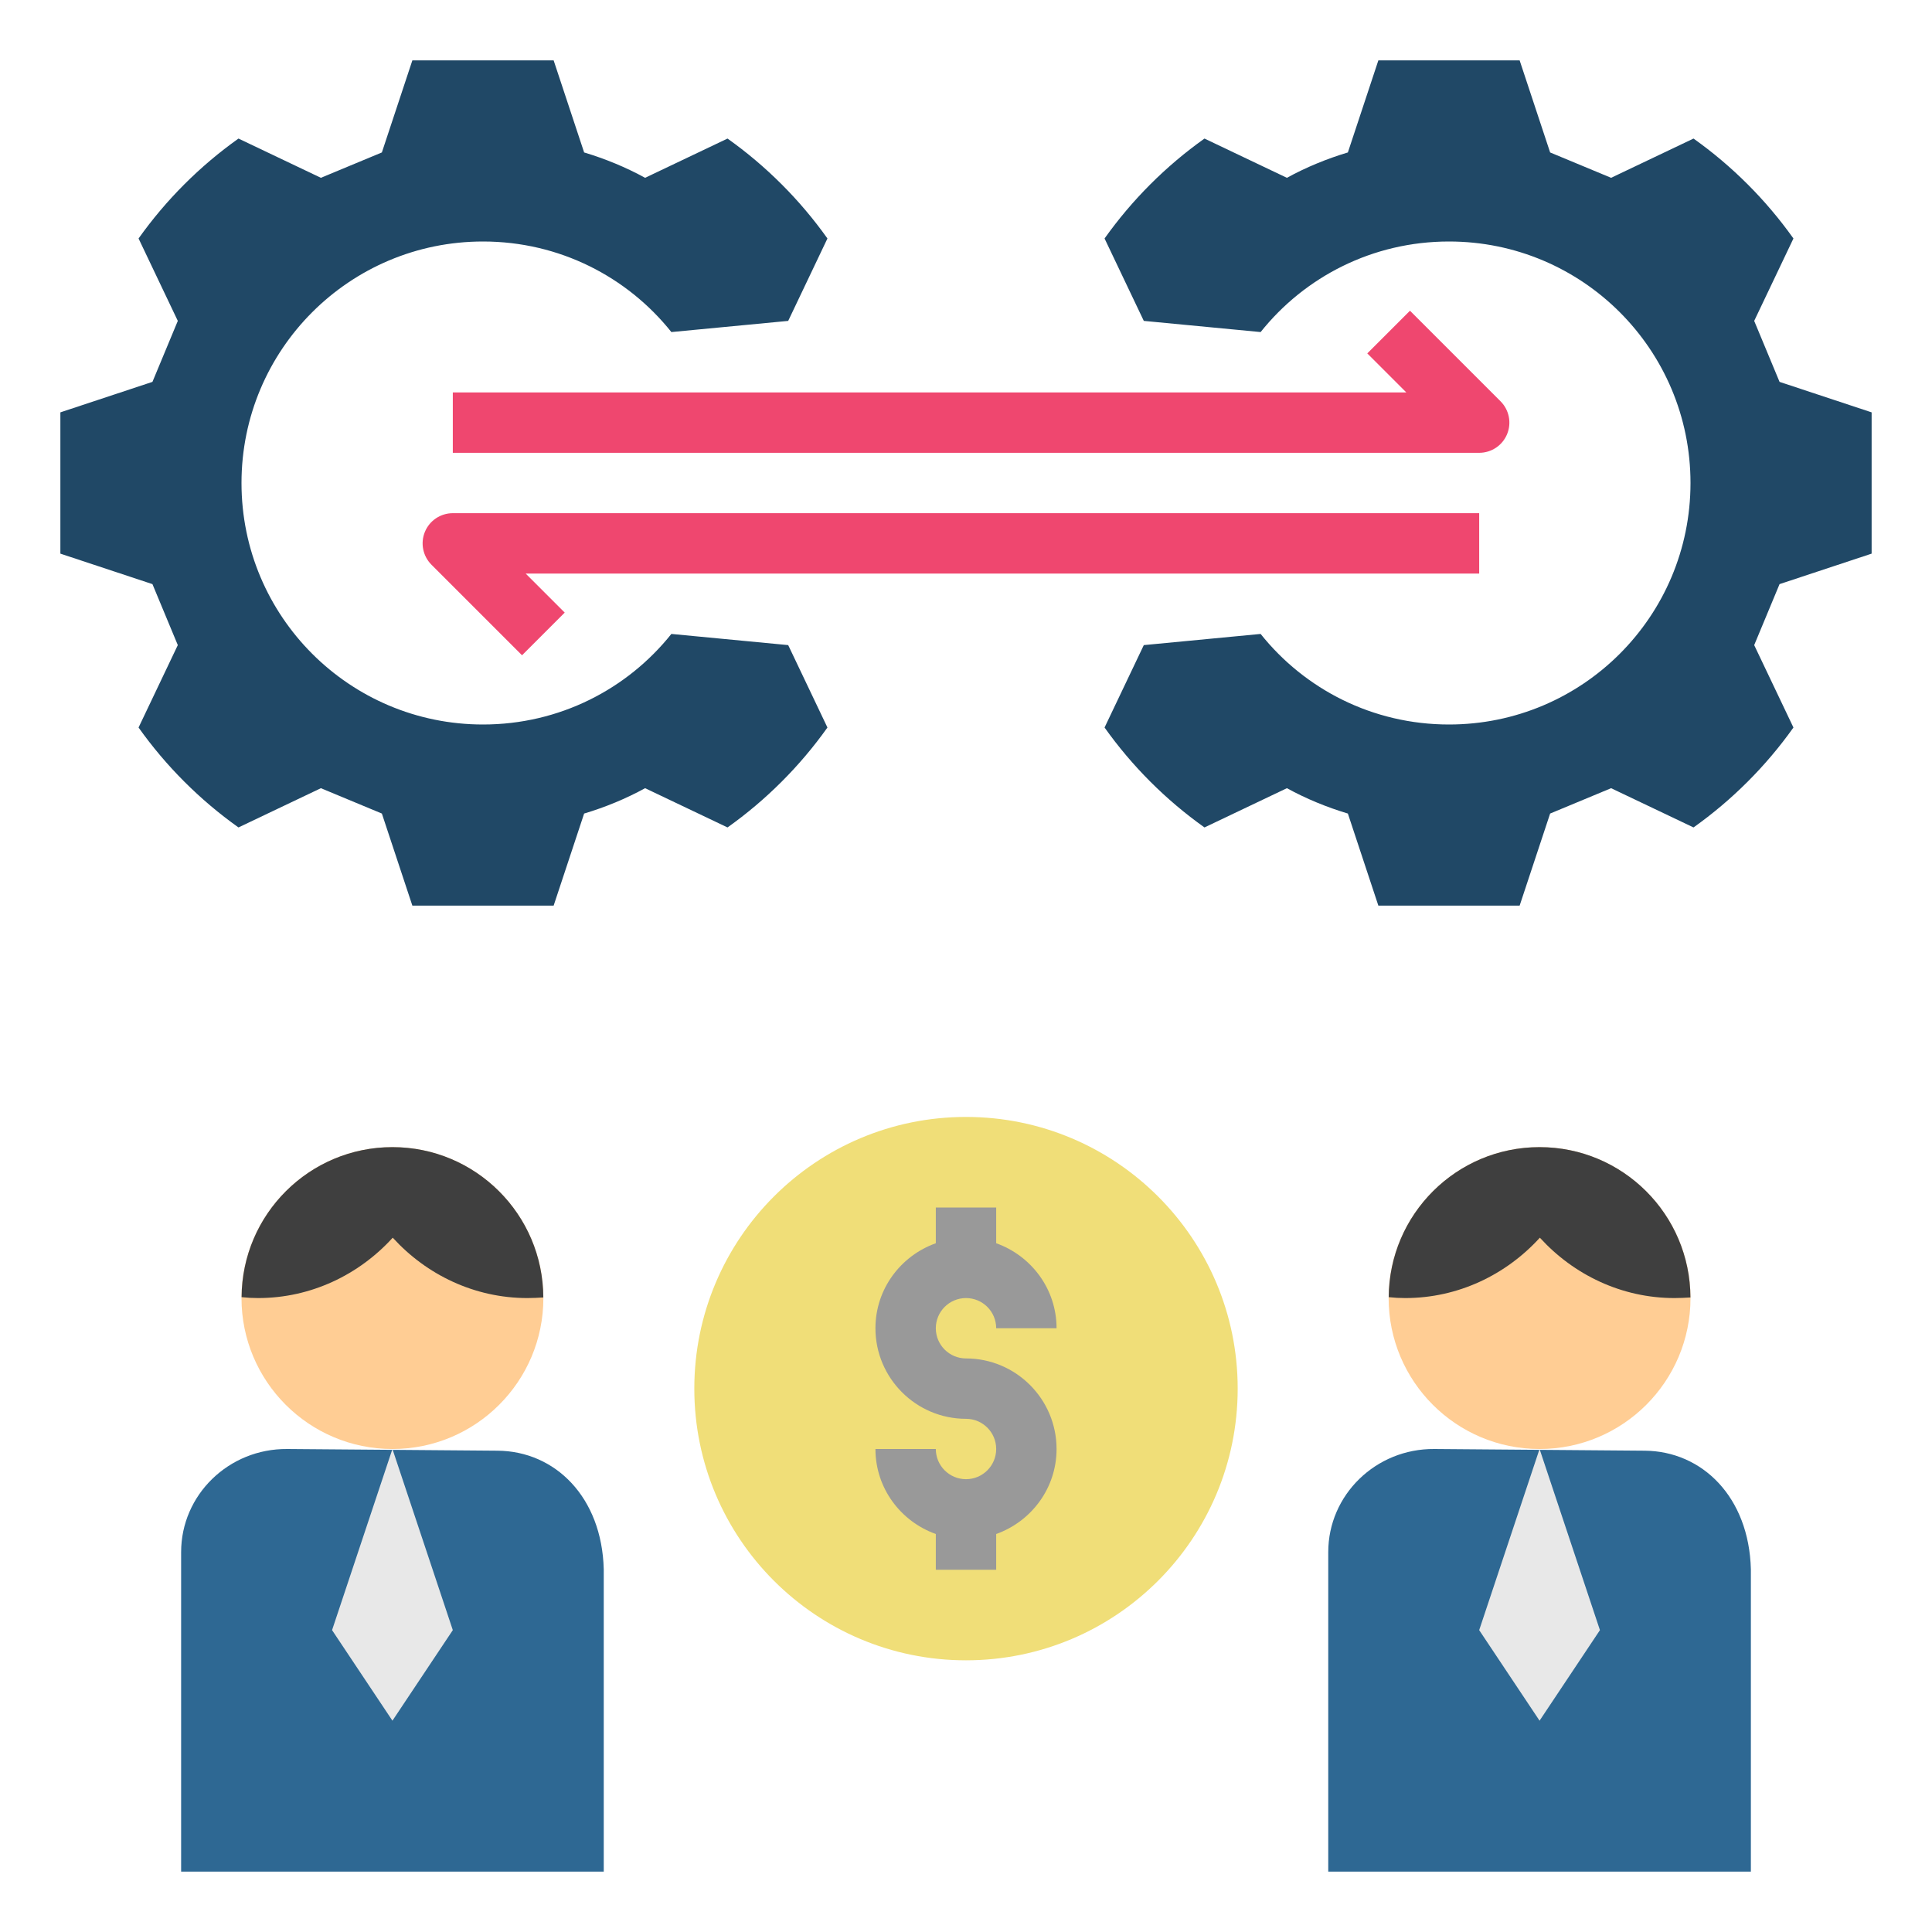 <svg id="Layer_1_1_" enable-background="new 0 0 64 64" height="70" viewBox="0 0 64 64" width="70" xmlns="http://www.w3.org/2000/svg"><path d="m22.24 21c-1.46 1.83-3.71 3-6.24 3-4.42 0-8-3.58-8-8s3.58-8 8-8c2.53 0 4.78 1.17 6.24 3l3.87-.37 1.3-2.73c-.91-1.28-2.03-2.4-3.31-3.31l-2.73 1.3c-.64-.35-1.32-.63-2.02-.84l-1.01-3.05h-4.68l-1.01 3.05-2.02.84-2.73-1.3c-1.28.91-2.4 2.03-3.31 3.31l1.3 2.73-.84 2.02-3.05 1.01v4.68l3.05 1.01.84 2.02-1.3 2.73c.91 1.28 2.03 2.4 3.31 3.31l2.73-1.3 2.02.84 1.01 3.05h4.68l1.01-3.05c.7-.21 1.38-.49 2.02-.84l2.73 1.3c1.28-.91 2.4-2.03 3.31-3.31l-1.3-2.73z" fill="#204866"/><path d="m41.76 11c1.46-1.83 3.71-3 6.24-3 4.42 0 8 3.58 8 8s-3.58 8-8 8c-2.53 0-4.78-1.17-6.24-3l-3.87.37-1.3 2.73c.91 1.28 2.03 2.4 3.31 3.31l2.73-1.3c.64.35 1.32.63 2.02.84l1.01 3.05h4.68l1.01-3.05 2.02-.84 2.73 1.3c1.28-.91 2.4-2.03 3.31-3.31l-1.3-2.73.84-2.02 3.05-1.01v-4.68l-3.05-1.01-.84-2.02 1.3-2.73c-.91-1.28-2.03-2.4-3.31-3.31l-2.73 1.3-2.02-.84-1.01-3.05h-4.68l-1.01 3.05c-.7.21-1.38.49-2.02.84l-2.73-1.3c-1.28.91-2.4 2.03-3.31 3.31l1.3 2.73z" fill="#204866"/><circle cx="32" cy="46" fill="#f0de78" r="9"/><path d="m32 45c-.552 0-1-.448-1-1s.448-1 1-1 1 .448 1 1h2c0-1.302-.839-2.402-2-2.816v-1.184h-2v1.184c-1.161.414-2 1.514-2 2.816 0 1.654 1.346 3 3 3 .552 0 1 .448 1 1s-.448 1-1 1-1-.448-1-1h-2c0 1.302.839 2.402 2 2.816v1.184h2v-1.184c1.161-.414 2-1.514 2-2.816 0-1.654-1.346-3-3-3z" fill="#999"/><path d="m49 15h-34v-2h31.586l-1.293-1.293 1.414-1.414 3 3c.286.286.372.716.217 1.09-.154.374-.52.617-.924.617z" fill="#ef476f"/><path d="m17.293 21.707-3-3c-.286-.286-.372-.716-.217-1.09.154-.374.52-.617.924-.617h34v2h-31.586l1.293 1.293z" fill="#ef476f"/><path d="m16.482 48.056-6.969-.056c-1.936-.015-3.513 1.519-3.513 3.417v10.583h14v-10.017c-.062-2.386-1.605-3.912-3.518-3.927z" fill="#2e6893"/><path d="m13 48-2 6 2 3 2-3z" fill="#e8e8e8"/><circle cx="13" cy="43" fill="#ffcd94" r="5"/><path d="m13.01 41c1.12 1.23 2.71 2 4.46 2 .179 0 .359-.01.528-.02-.011-2.752-2.243-4.98-4.998-4.98-2.751 0-4.981 2.223-4.997 4.97.179.02.358.03.547.03 1.75 0 3.34-.77 4.46-2z" fill="#3f3f3f"/><path d="m54.482 48.056-6.969-.056c-1.936-.015-3.513 1.519-3.513 3.417v10.583h14v-10.017c-.062-2.386-1.605-3.912-3.518-3.927z" fill="#2e6893"/><path d="m51 48-2 6 2 3 2-3z" fill="#e8e8e8"/><circle cx="51" cy="43" fill="#ffcd94" r="5"/><path d="m51.01 41c1.12 1.23 2.71 2 4.46 2 .179 0 .359-.01.528-.02-.011-2.752-2.243-4.98-4.998-4.98-2.751 0-4.981 2.223-4.997 4.97.179.02.358.03.547.03 1.75 0 3.34-.77 4.46-2z" fill="#3f3f3f"/></svg>